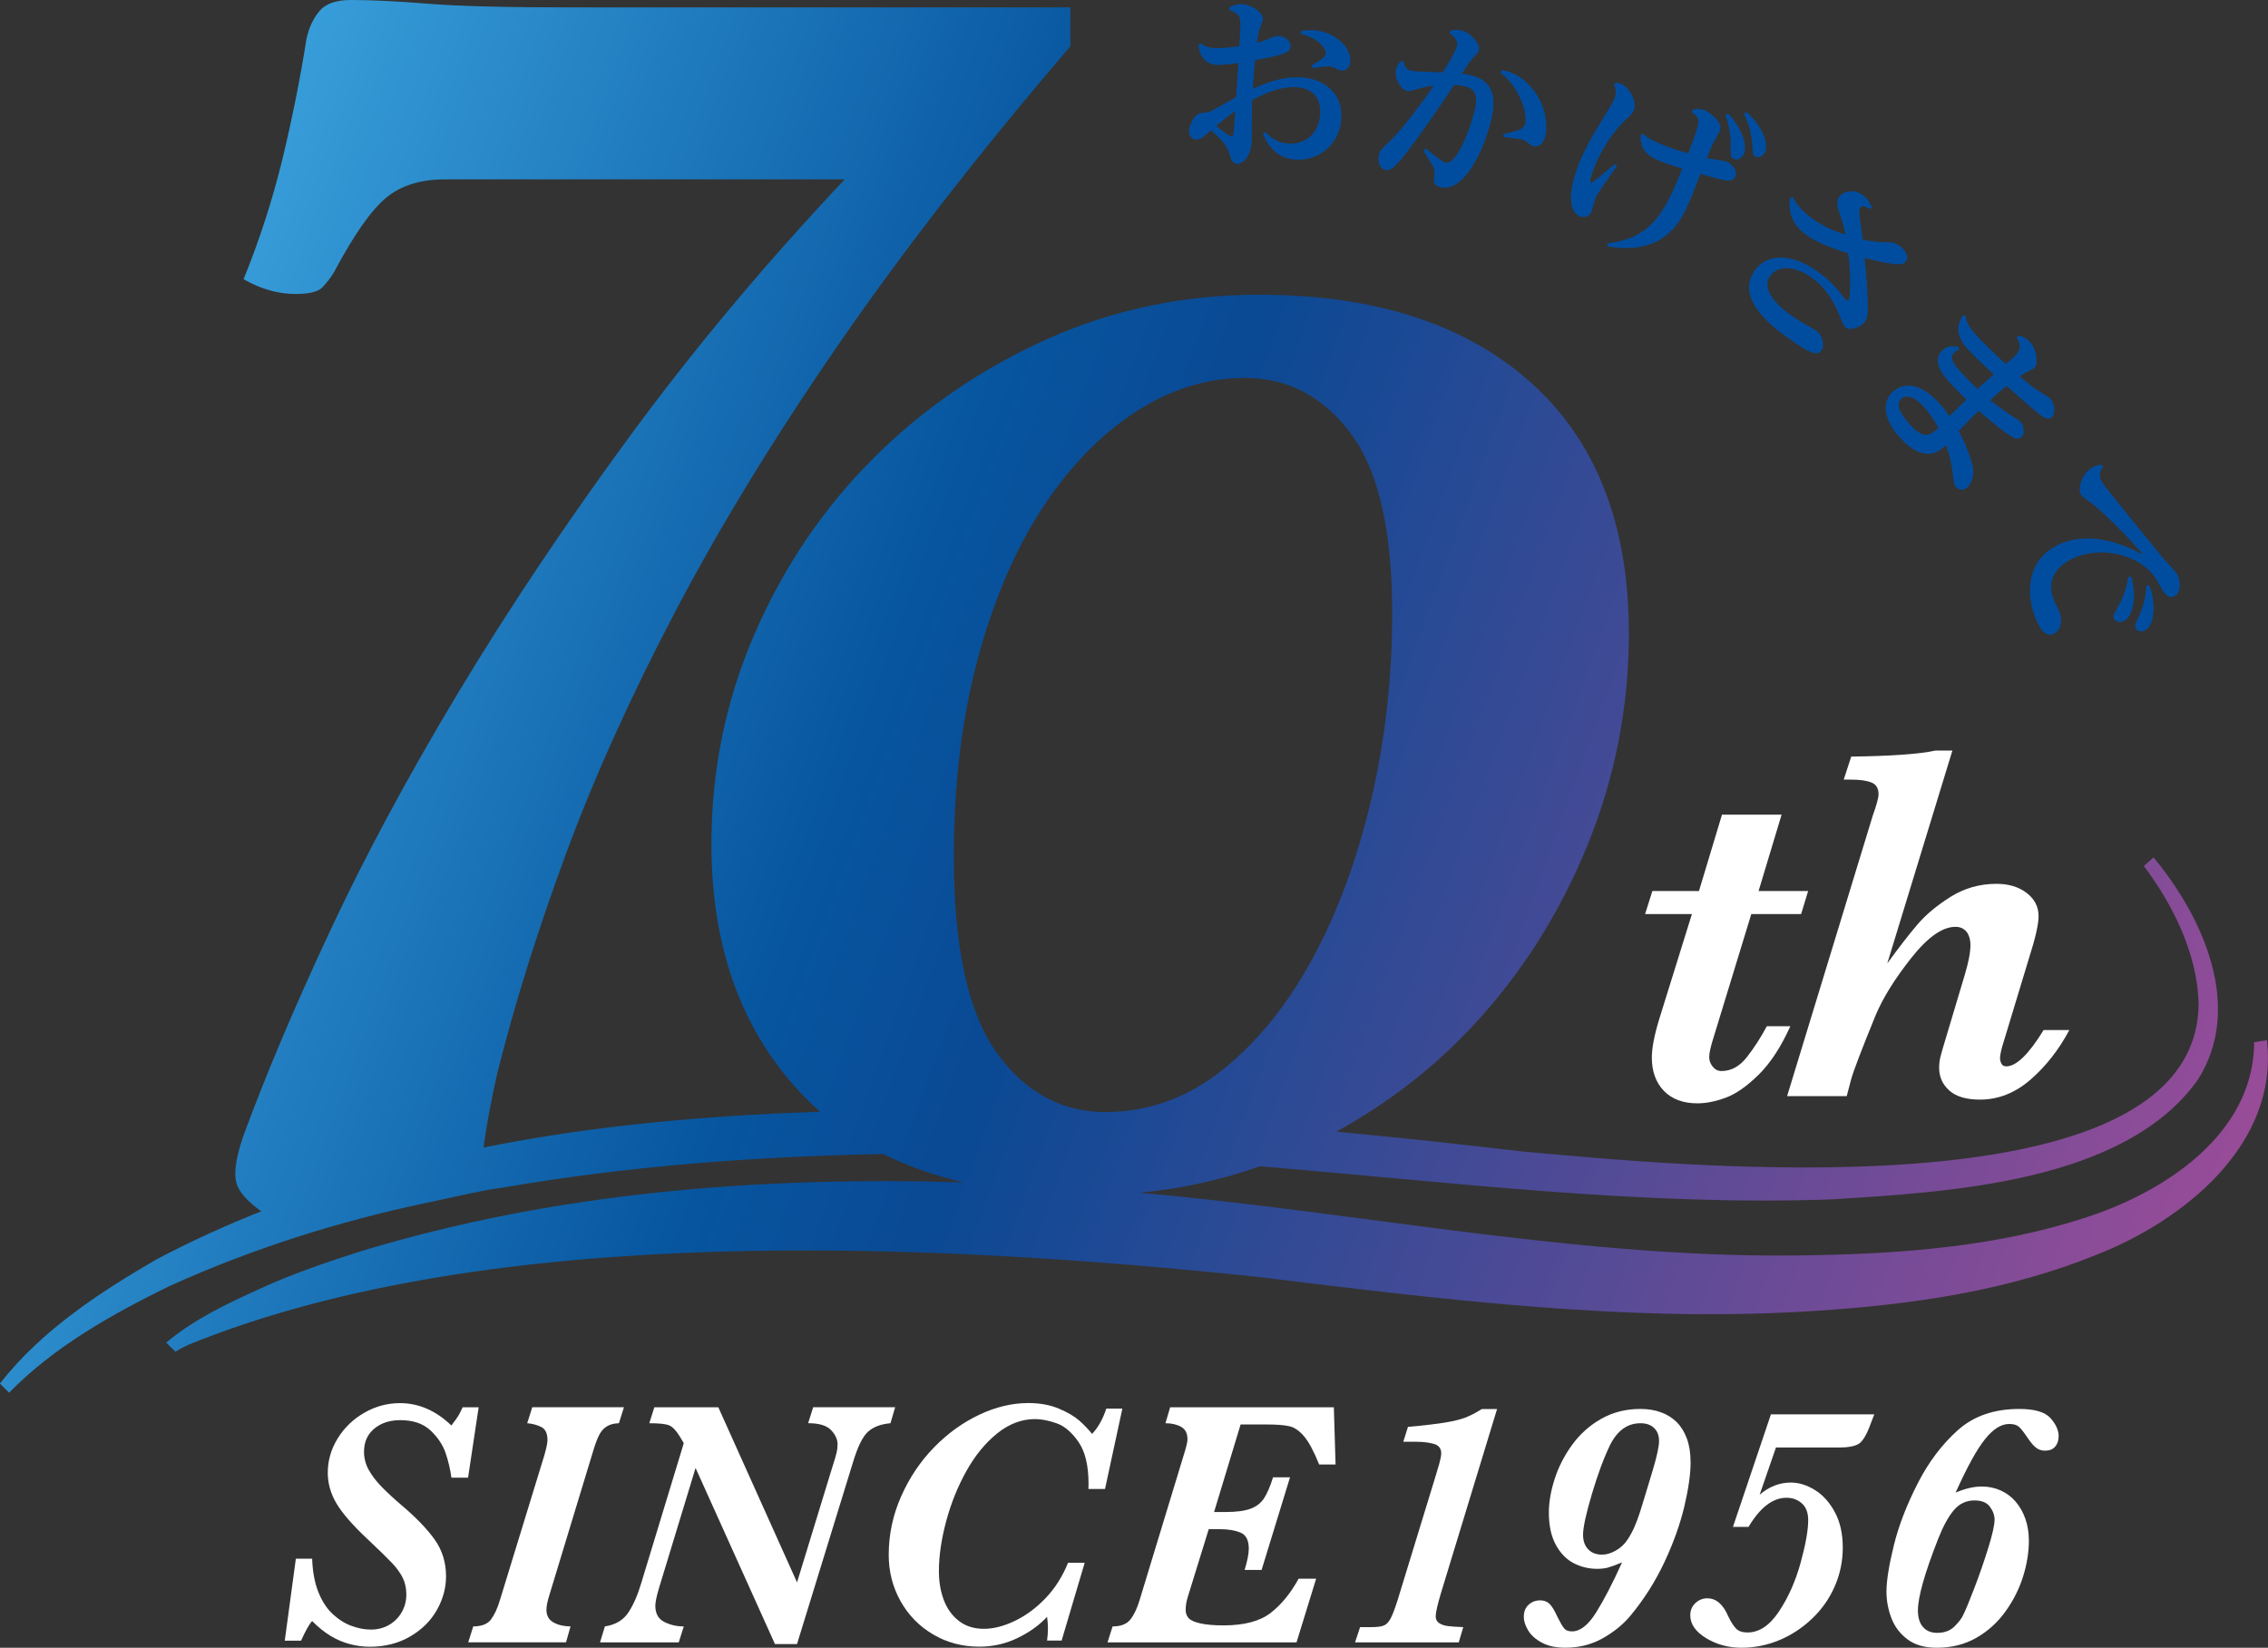 <?xml version="1.0" encoding="UTF-8"?><svg id="_レイヤー_1" xmlns="http://www.w3.org/2000/svg" width="588.97" height="428" xmlns:xlink="http://www.w3.org/1999/xlink" viewBox="0 0 588.97 428"><rect x="0" y="0" width="588.97" height="428" fill="#333333" stroke="none"/><defs><style>.cls-1{fill:url(#_新規グラデーションスウォッチ_1);}.cls-2{fill:#fff;}.cls-3{fill:#004da0;}</style><linearGradient id="_新規グラデーションスウォッチ_1" x1="31.32" y1="142.21" x2="568.59" y2="337.76" gradientUnits="userSpaceOnUse"><stop offset="0" stop-color="#379dd9"/><stop offset=".34" stop-color="#0756a0"/><stop offset=".45" stop-color="#0a4994"/><stop offset="1" stop-color="#984c98"/></linearGradient></defs><path class="cls-2" d="M469.55,231.44l-1.82,5.98h-12.94l-9.82,32.13c-.74,2.3-1.11,3.97-1.11,5.01,0,.91.3,1.75.91,2.5.61.76,1.37,1.14,2.28,1.14,2.51,0,4.73-1.22,6.63-3.67,1.91-2.45,3.62-5.11,5.14-7.97h6.11c-2.43,5.38-5.17,9.57-8.23,12.59-3.06,3.01-5.92,5.01-8.58,5.98-2.67.98-5.11,1.46-7.32,1.46-3.73,0-6.63-1.09-8.72-3.25-2.08-2.17-3.12-5.05-3.12-8.65,0-2.47.65-5.83,1.95-10.08l8.46-27.19h-12.16l1.89-5.98h12.1l5.98-19.84h15.48l-5.98,19.84h12.88Z"/><path class="cls-2" d="M537.39,267.54c-2.73,5.12-6.09,9.41-10.08,12.88-3.99,3.47-8.37,5.2-13.14,5.2-3.56,0-6.21-.79-7.97-2.37-1.76-1.58-2.63-3.54-2.63-5.89,0-1.04.12-2.03.36-2.96.24-.93.68-2.46,1.33-4.59l4.94-16.52c1-3.3,1.5-5.92,1.5-7.87,0-.82-.14-1.6-.42-2.34-.28-.74-.72-1.31-1.3-1.72-.58-.41-1.31-.62-2.18-.62-3.38,0-7.21,2.7-11.48,8.1-4.27,5.4-7.36,10.37-9.27,14.93-3.64,8.93-5.75,14.44-6.31,16.52l-1.17,4.42h-15.48l22.24-72.85c1-2.77,1.5-4.64,1.5-5.59,0-1.52-.62-2.53-1.85-3.02-1.24-.5-2.98-.75-5.24-.75h-1.95l1.95-5.98c10.41-.13,17.69-.65,21.85-1.56h4.42l-16.91,55.29c2.99-4.12,5.59-7.48,7.81-10.08,2.21-2.6,5.11-5.02,8.68-7.25,3.58-2.23,7.53-3.35,11.87-3.35,3.16,0,5.78.79,7.84,2.37,2.06,1.58,3.09,3.59,3.09,6.02,0,2.08-.8,5.64-2.41,10.67l-6.5,21.46c-.74,2.3-1.1,3.88-1.1,4.75,0,.48.12.95.36,1.43.24.48.66.71,1.27.71,2.6,0,5.83-3.14,9.69-9.43h6.7Z"/><path class="cls-2" d="M124.3,365.54l-2.75,18.28h-4.32c-.3-2.16-.8-4.29-1.51-6.39-.71-2.1-2-4.05-3.9-5.85-1.89-1.8-4.52-2.7-7.88-2.7-2.73,0-4.98.74-6.75,2.21-1.77,1.47-2.66,3.47-2.66,5.99,0,1.68.41,3.26,1.24,4.75.83,1.49,1.96,2.96,3.4,4.43,1.44,1.47,3.15,3.05,5.13,4.73,3.78,3.21,6.65,6.19,8.6,8.94,1.95,2.75,2.93,5.92,2.93,9.52,0,3.03-.8,5.95-2.39,8.76-1.59,2.81-3.9,5.1-6.94,6.87s-6.53,2.66-10.49,2.66c-1.71,0-3.45-.23-5.2-.7-1.76-.46-3.42-1.18-5-2.14s-3.16-2.24-4.75-3.83c-.69.69-1.65,2.39-2.88,5.09h-4.23l2.88-21.3h4.23c.12,3.39.66,6.29,1.62,8.69.96,2.4,2.21,4.31,3.74,5.72,1.53,1.41,3.16,2.43,4.89,3.06,1.73.63,3.38.95,4.98.95,1.77,0,3.35-.4,4.75-1.22,1.4-.81,2.49-1.91,3.29-3.31.8-1.4,1.19-2.92,1.19-4.57s-.32-3.11-.95-4.37c-.63-1.26-1.55-2.54-2.77-3.83-1.22-1.29-3.34-3.36-6.37-6.21-3.84-3.6-6.52-6.68-8.04-9.23-1.52-2.55-2.27-5.22-2.27-8.02,0-3.15.86-6.12,2.59-8.92,1.73-2.79,4.04-5.01,6.93-6.66,2.9-1.65,5.97-2.48,9.21-2.48,4.89,0,9.35,1.94,13.37,5.81.18-.27.43-.61.77-1.04.33-.42.66-.89.99-1.42.33-.52.72-1.28,1.17-2.27h4.14Z"/><path class="cls-2" d="M162.03,365.54l-1.31,4.14c-1.23.03-2.25.29-3.06.77-.81.48-1.46,1.18-1.96,2.09-.5.92-1.01,2.24-1.55,3.98l-11.44,37.65c-.54,1.71-.81,3.03-.81,3.96,0,1.53.62,2.63,1.87,3.31,1.24.68,2.71,1.01,4.39,1.01l-1.17,4.14h-25.4l1.31-4.14c2.16,0,3.69-.59,4.59-1.78.9-1.19,1.68-2.87,2.34-5.07l11.53-37.6c.54-1.89.81-3.21.81-3.96,0-1.74-.55-2.87-1.64-3.4s-2.3-.85-3.62-.97l1.31-4.14h23.82Z"/><path class="cls-2" d="M232.46,365.54l-1.22,4.14c-2.43.21-4.35.92-5.76,2.14-1.41,1.22-2.75,3.93-4.01,8.13l-14.5,47.1h-5.72l-20.62-45.75-9.5,31.21c-.63,2.13-.95,3.66-.95,4.59,0,2.01.77,3.41,2.32,4.19,1.55.78,3.23,1.17,5.07,1.17l-1.31,4.14h-20.44l1.26-4.14c2.76-.42,4.8-1.64,6.12-3.65,1.32-2.01,2.45-4.61,3.38-7.79l10.99-36.16-.99-1.67c-.99-1.62-1.94-2.61-2.84-2.97-.9-.36-2.61-.54-5.13-.54l1.31-4.14h16.62l20.44,45.48,8.78-28.69c.18-.63.42-1.4.72-2.32.3-.91.55-1.77.74-2.57.2-.79.29-1.54.29-2.23,0-1.32-.57-2.57-1.71-3.76-1.14-1.19-3.12-1.78-5.94-1.78l1.31-4.14h21.3Z"/><path class="cls-2" d="M291.46,365.9l-4.5,20.85h-4.32c0-.24,0-.45.02-.63.01-.18.02-.4.02-.68,0-4.74-.87-8.38-2.61-10.9-1.74-2.52-3.65-4.14-5.72-4.86-2.07-.72-3.92-1.08-5.54-1.08-3.48,0-6.76,1.24-9.84,3.71-3.08,2.48-5.74,5.73-7.99,9.75-2.25,4.02-4.01,8.38-5.27,13.08-1.26,4.7-1.89,9.03-1.89,12.99,0,2.7.42,5.18,1.26,7.43.84,2.25,2.14,4.07,3.9,5.45s3.94,2.07,6.55,2.07c2.46,0,5.13-.68,7.99-2.05,2.87-1.37,5.53-3.33,7.99-5.9,2.46-2.57,4.41-5.64,5.85-9.21h4.32l-5.99,20.22h-3.78c.15-1.11.23-2.15.23-3.11s-.08-2.01-.23-3.06c-2.04,2.19-4.61,4.03-7.7,5.52-3.09,1.49-6.39,2.23-9.91,2.23-4.38,0-8.38-1.06-11.98-3.18-3.6-2.12-6.42-5-8.47-8.67s-3.06-7.66-3.06-11.98c0-5.28,1.07-10.35,3.22-15.2,2.15-4.85,4.99-9.09,8.53-12.72,3.54-3.63,7.46-6.46,11.75-8.49,4.29-2.03,8.54-3.04,12.74-3.04,3,0,5.64.48,7.93,1.44,2.28.96,4.05,2,5.31,3.11,1.26,1.11,2.37,2.27,3.33,3.47,1.56-1.65,2.79-3.84,3.69-6.57h4.14Z"/><path class="cls-2" d="M346.8,380.4h-4.23c-1.38-3.42-2.68-5.85-3.9-7.3-1.22-1.44-2.48-2.32-3.8-2.63-1.32-.32-3.33-.47-6.03-.47h-6.67l-6.89,22.74h3.02c2.79,0,4.95-.29,6.46-.86,1.52-.57,2.68-1.47,3.49-2.7.81-1.23,1.59-3.05,2.34-5.45h4.41l-7.38,24.05h-4.41c.72-2.34,1.08-4.19,1.08-5.54,0-2.19-.73-3.58-2.18-4.16-1.46-.59-3.21-.88-5.25-.88h-2.97l-5.36,17.34c-.42,1.29-.63,2.49-.63,3.6,0,.87.25,1.59.77,2.16.51.57,1.52,1.03,3.04,1.37,1.52.34,3.51.52,5.97.52,5.37,0,9.45-1.06,12.23-3.2,2.78-2.13,5.22-5.1,7.32-8.92h4.55l-5.09,16.53h-49.08l1.31-4.14c2.16,0,3.72-.62,4.66-1.85.95-1.23,1.73-2.9,2.36-5l11.62-38.19c.54-1.74.81-2.93.81-3.56,0-1.56-.56-2.65-1.67-3.26-1.11-.61-2.46-.92-4.05-.92l1.22-4.14h42.51l.45,14.86Z"/><path class="cls-2" d="M388.77,365.99l-14.59,47.87c-.9,3.03-1.35,5.03-1.35,5.99,0,.75.29,1.33.88,1.73.59.41,1.36.67,2.32.79.96.12,2.28.21,3.96.27l-1.17,3.96h-26.93l1.31-3.96h2.93c1.41,0,2.46-.13,3.15-.38.69-.25,1.29-.85,1.8-1.78.51-.93,1.14-2.58,1.89-4.95l9.86-32.2c.6-2.04.9-3.05.9-3.02.36-1.32.54-2.25.54-2.79,0-1.29-.65-2.12-1.94-2.48-1.29-.36-2.79-.54-4.5-.54h-3.42l1.22-3.87c4.29-.39,7.52-.77,9.68-1.13,2.16-.36,3.9-.79,5.2-1.28,1.31-.5,2.74-1.24,4.3-2.23h3.96Z"/><path class="cls-2" d="M439.03,379.77c0,3.09-.55,6.95-1.64,11.57-1.1,4.62-2.83,9.46-5.2,14.5-2.37,5.04-5.34,9.71-8.92,14-1.89,2.22-4.27,4.14-7.14,5.74-2.87,1.61-6.09,2.41-9.66,2.41-2.43,0-4.47-.44-6.1-1.33-1.64-.89-2.82-1.96-3.56-3.22-.74-1.26-1.1-2.42-1.1-3.47,0-1.32.41-2.36,1.24-3.13.83-.77,1.82-1.15,2.99-1.15.99,0,1.8.29,2.43.88s1.35,1.78,2.16,3.58c.66,1.32,1.21,2.25,1.64,2.79.43.54,1.12.81,2.05.81,2.13,0,4.23-1.64,6.28-4.93,2.06-3.29,4.3-7.62,6.73-12.99-1.68.69-2.91,1.14-3.69,1.35-.78.21-1.7.32-2.75.32-2.22,0-4.28-.5-6.17-1.49-1.89-.99-3.43-2.59-4.62-4.8s-1.78-4.98-1.78-8.31c0-2.7.5-5.62,1.51-8.76,1.01-3.14,2.53-6.1,4.57-8.9,2.04-2.79,4.56-5.04,7.57-6.73,3-1.7,6.38-2.54,10.13-2.54,1.98,0,3.77.29,5.36.88,1.59.58,2.95,1.44,4.08,2.57,1.13,1.13,2,2.55,2.63,4.28.63,1.73.95,3.75.95,6.06ZM430.83,374.23c0-1.38-.43-2.48-1.28-3.31-.86-.83-2.03-1.24-3.54-1.24-3.33,0-5.94,1.85-7.84,5.54-1.65,3.39-3.24,7.67-4.77,12.83-1.53,5.16-2.3,8.69-2.3,10.58,0,1.59.43,2.85,1.31,3.78.87.93,2.09,1.4,3.65,1.4,1.14,0,2.33-.36,3.58-1.08,1.25-.72,2.24-1.65,2.99-2.79.66-.99,1.25-2.06,1.76-3.2.51-1.14,1.01-2.48,1.51-4.03.5-1.55,1.58-5.13,3.27-10.74,1.11-3.69,1.67-6.28,1.67-7.75Z"/><path class="cls-2" d="M486.72,367.39l-1.04,2.7c-.99,2.7-2.01,4.36-3.06,4.98-1.05.62-2.76.92-5.13.92h-16.3l-4.23,12.25c2.46-2.1,5.16-3.15,8.11-3.15,2.07,0,4.15.65,6.24,1.94,2.09,1.29,3.81,3.21,5.18,5.76,1.37,2.55,2.05,5.61,2.05,9.19s-.71,6.96-2.12,10.15c-1.41,3.2-3.4,6-5.97,8.42-2.57,2.42-5.42,4.26-8.56,5.54-3.14,1.28-6.36,1.91-9.66,1.91s-6.46-.83-9.19-2.5c-2.73-1.67-4.1-3.64-4.1-5.92,0-1.29.44-2.35,1.33-3.18.88-.83,1.91-1.24,3.08-1.24,2.31,0,4.13,1.56,5.45,4.68.69,1.44,1.37,2.5,2.03,3.18.66.68,1.65,1.01,2.97,1.01,3.03,0,5.76-1.82,8.17-5.45,2.42-3.63,4.29-7.84,5.61-12.61,1.32-4.77,1.98-8.48,1.98-11.12,0-1.92-.55-3.37-1.64-4.35-1.1-.97-2.42-1.46-3.99-1.46-3.57,0-6.86,2.52-9.86,7.57h-4.05l9.86-29.23h26.84Z"/><path class="cls-2" d="M534.59,373.11c0,1.08-.3,1.97-.9,2.66-.6.69-1.47,1.04-2.61,1.04-.81,0-1.54-.22-2.18-.65-.65-.44-1.39-1.27-2.23-2.5-1.08-1.62-1.9-2.66-2.45-3.11-.56-.45-1.37-.68-2.45-.68-2.1,0-4.22,1.34-6.35,4.03-2.13,2.69-4.65,7.29-7.57,13.8,2.46-1.05,4.71-1.58,6.76-1.58,1.8,0,3.46.35,4.98,1.04,1.52.69,2.81,1.67,3.9,2.95,1.08,1.28,1.91,2.77,2.5,4.48.59,1.71.88,3.59.88,5.63,0,2.97-.5,6.05-1.49,9.23-.99,3.18-2.5,6.2-4.53,9.05-2.03,2.85-4.55,5.15-7.57,6.89-3.02,1.74-6.46,2.61-10.34,2.61-3.15,0-5.7-.74-7.63-2.21-1.94-1.47-3.32-3.32-4.16-5.54-.84-2.22-1.26-4.5-1.26-6.85,0-2.79.64-6.78,1.91-11.98,1.28-5.19,3.37-10.61,6.28-16.26,2.76-5.4,6.2-9.95,10.31-13.65,4.11-3.69,9.44-5.54,15.99-5.54,3.99,0,6.69.8,8.11,2.39,1.41,1.59,2.12,3.17,2.12,4.73ZM517.97,394.77c0-1.17-.4-2.3-1.22-3.4-.81-1.1-2.15-1.64-4.01-1.64-2.13,0-3.91.84-5.34,2.52-1.43,1.68-2.78,4.16-4.07,7.43-3.51,8.92-5.27,15.13-5.27,18.64,0,1.83.43,3.26,1.31,4.28s2.1,1.53,3.69,1.53c1.92,0,3.45-.58,4.59-1.76,1.14-1.17,1.88-2.16,2.21-2.97.57-1.14,1.52-3.43,2.84-6.87,1.32-3.44,2.53-6.92,3.62-10.45,1.1-3.53,1.64-5.97,1.64-7.32Z"/><path class="cls-1" d="M588.7,270.2s-3.32.52-3.32.52c-.1,24.06-23.66,39.21-44.39,45.74-22.12,7.14-45.88,9.13-69.46,9.56-58.87,1.43-117.09-11.05-175.63-16.21,10.91-1.03,21.33-3.33,31.29-6.87,49.44,4.09,99.09,10.35,148.35,8.6,30.17-1.9,75.92-4.23,95.11-30.93,12.14-18.81,1.48-42.41-11.4-57.9l-2.52,2.23c7.86,10.45,13.87,23.14,14.22,35.59-.09,56.39-137.5,41.98-176.04,38.52-15.73-1.87-31.75-3.59-47.89-5.1,13.44-7.38,25.34-16.59,35.63-27.67,12.49-13.45,22.34-28.98,29.54-46.59,7.2-17.61,10.81-36.03,10.81-55.24,0-28.17-8.49-49.87-25.46-65.08-16.98-15.21-40.51-22.81-70.61-22.81-19.54,0-37.87,3.84-55,11.53-17.13,7.69-32.18,18.01-45.15,30.98-12.97,12.97-23.22,28.1-30.74,45.39-7.53,17.29-11.29,35.54-11.29,54.76,0,27.55,8.24,49.64,24.74,66.28,1.13,1.14,2.29,2.23,3.49,3.28-29.18.97-58.8,3.51-87.41,9.29.05-.34.08-.64.13-.99.64-4.65,1.76-10.65,3.36-18.01,4.48-17.94,10.4-36.91,17.77-56.91,7.36-20.01,16.89-41.14,28.58-63.4,11.69-22.25,25.94-45.55,42.75-69.88,16.81-24.33,36.74-49.95,59.8-76.85V1.92h-129.68c-16.98,0-29.38-.31-37.23-.96-7.85-.64-14.49-.96-19.93-.96-3.84,0-6.57.96-8.17,2.88-1.61,1.92-2.72,4.32-3.36,7.2-1.61,10.25-3.69,20.65-6.24,31.22-2.57,10.57-5.93,20.98-10.09,31.22,4.48,2.57,8.96,3.84,13.45,3.84,3.52,0,5.84-.55,6.96-1.68,1.12-1.12,2.16-2.48,3.12-4.08,5.12-9.61,9.61-16.01,13.45-19.21,3.84-3.2,8.96-4.8,15.37-4.8h103.75c-20.82,22.1-39.55,44.52-56.2,67.25-16.65,22.74-31.46,44.91-44.43,66.52-12.97,21.61-24.02,42.19-33.14,61.72-9.13,19.53-16.57,37.14-22.34,52.84-2.24,6.4-2.72,10.88-1.44,13.45,1.04,2.09,3.09,4.17,6.06,6.26-9.28,3.68-18.38,7.82-27.17,12.46-14.94,8.64-29.99,18.55-40.72,32.28l2.38,2.38c11.7-11.96,26.64-20.34,41.62-27.68,21.39-9.7,44.22-16.94,67.21-21.72,5.82-1.2,13.99-3.21,19.86-3.95,32.3-5.57,65.37-8.01,98.33-8.65,6.31,3.15,13.26,5.61,20.86,7.37-52.94-1.6-106.32,2.56-157.02,18.04-8.06,2.56-18.22,6.06-25.81,9.64-8.47,3.82-17.06,7.92-24.25,13.93l2.38,2.38,1.64-.95s1.97-.95,1.97-.95c78.73-31.98,193.65-26.37,277.67-17.52,47.67,5.82,96.78,12.04,145.27,8.76,24.57-1.6,49.42-5.18,72.4-14.55,22.54-8.84,47.38-28.67,44.19-55.68ZM253.91,171.18c4.14-15.37,9.73-28.41,16.74-39.15,7.01-10.72,15.06-19.05,24.15-24.98,9.09-5.92,18.58-8.88,28.47-8.88,11.15,0,20.32,4.8,27.5,14.41,7.18,9.61,10.76,25.14,10.76,46.59,0,16.97-1.84,33.22-5.5,48.75-3.67,15.53-8.77,29.3-15.31,41.3-6.54,12.01-14.35,21.62-23.43,28.82-9.09,7.2-19.21,10.81-30.37,10.81s-20.89-5.2-28.22-15.61c-7.34-10.4-11-27.3-11-50.67,0-18.89,2.07-36.02,6.21-51.39Z"/><path class="cls-3" d="M319.35,1.84c1.21-.52,1.97-.83,3.1-.77,2.66.15,5.61,2.19,5.51,3.96-.03.49-.88,2.57-1,2.96-.25.97-.41,1.95-.57,3.13,1.1-.28,1.85-.49,3.02-1.02,1.21-.52,1.87-.78,2.81-.73,1.53.09,2.99,1.25,2.92,2.63-.06,1.08-.12,2.12-9.24,3.63-.12,1.23-.41,4.67-.56,7.43,3.24-1.45,7.59-3.23,12.51-2.96,5.12.28,10.87,3.37,10.47,10.66-.39,7.04-6.19,11.01-11.71,10.71-5.86-.33-7.79-4.73-8.62-6.7l.62-.46c1.07,1.1,2.81,2.82,6.06,3,3.94.22,7.88-2.33,8.18-7.74.32-5.76-4.12-6.8-6.13-6.91-2.17-.12-5.58.03-11.55,3.36-.1,1.72-.1,10.71-.11,10.86-.17,3.1-1.9,5.77-3.82,5.66-1.23-.07-1.52-1.07-2.02-2.78-.66-2.31-3.2-4.62-4.76-5.9-1.92,1.72-2.75,2.46-3.84,2.4-1.28-.07-1.91-1.24-1.85-2.32.07-1.23,1.24-4.48,3.37-4.6,1.68-.1,1.83-.14,3.82-1.27,1.68-.94,4.28-2.43,5.05-2.83.04-.74.58-8.71.59-8.86-1.44.17-4.23.55-5.66.47-2.81-.16-4.38-2.07-4.75-5.15l.62-.46c.42.37,1.32,1.11,3.44,1.23,1.67.09,4.4-.15,6.59-.47.28-5.02.36-5.56.26-6.45-.16-1.64-.91-2.22-2.9-2.98l.14-.73ZM315.8,32.71c.24.16,1.85,1.39,2.75,2.08.47.37.76.54,1.1.56.54.03.67-.51.68-.7.15-.88.36-4.72.42-5.8-2,1.42-2.47,1.84-4.96,3.87ZM337.87,8.06c.65-.11,1.7-.3,3.12-.22,5.61.31,9.88,4.4,9.68,8.05-.08,1.43-.98,2.51-2.26,2.44-.59-.03-.69-.09-1.84-.7-.34-.17-.82-.34-1.51-.38-.89-.05-2.83.24-4.12.46l-.36-.71c1.53-.85,3.67-2.12,3.73-3.05.06-1.08-1.41-3.93-6.58-5.16l.14-.73Z"/><path class="cls-3" d="M364.49,16c.15.89.31,1.99,2.18,2.41.91.21,5.29.28,8,.39,1.04-1.69,3.29-5.17,3.67-6.85.33-1.44-.62-2.41-1.93-3.32l.31-.69c1.16-.2,1.87-.24,2.74-.04,2.64.6,4.95,3.59,4.61,5.08-.12.53-.26.7-1.65,2.16-.54.59-.77.94-2.81,3.96.49.06,1.22.18,1.94.34,5.19,1.17,7.36,4.34,5.77,11.41-1.67,7.41-6.91,19.21-13.21,17.79-2.02-.46-1.81-1.62-1.61-2.94.12-.98.05-1.56-.36-2.46-.35-.69-2.14-3.51-2.5-4.15l.57-.53c1.67,1.34,4.32,3.5,5.18,3.7,2.79.63,6.39-8.41,7.63-13.9.97-4.28-.53-5.48-2.7-5.97-.77-.17-1.96-.29-2.7-.36-3.44,5.19-7.12,10.73-12.21,17.41-3.88,5.09-4.74,4.89-5.66,4.69-1.44-.33-2.06-2.08-1.68-3.76.28-1.25.48-1.46,2.79-3.62,2.26-2.17,6.29-7.07,11.5-14.49-1.04.12-2.29.29-3.75.72-2.49.75-2.7.76-3.18.65-1.73-.39-3.4-3.29-2.88-5.6.2-.87.57-1.39,1.19-2.16l.73.11ZM389.97,18.21c1.69.33,5.03.98,8.31,5.26,3.05,3.97,3.72,8.82,3.04,11.85-.51,2.26-1.98,2.94-3.03,2.7-.53-.12-.79-.33-1.51-.95-.56-.43-.95-.72-1.72-.89-.72-.16-3.93-.48-4.57-.58l-.09-.73c4.39-1.08,5.36-1.37,5.69-2.81.65-2.89-1.8-9.71-6.43-13.17l.31-.69Z"/><path class="cls-3" d="M419.67,21.44c.63.16,1.07.25,1.39.38,2.13.92,4.16,4.69,3.22,6.86-.35.82-.58.98-2.49,2.79-.54.52-4.52,4.39-7.44,11.19-.31.72-1.84,4.52-1.2,4.8.23.1.82-.4,6.21-4.84l.54.5c-.59.87-3.37,4.72-3.88,5.52-1.22,1.84-1.48,2.32-1.69,2.81-.23.54-.84,3.07-1.05,3.57-.66,1.54-2.21,1.52-3.07,1.15-2.58-1.11-3.48-6,.33-14.88.9-2.08,2.53-5.25,4.12-7.84,1.94-3.14,4.14-6.75,4.47-7.52.84-1.95.37-3.11,0-3.97l.54-.52ZM417.42,63.24c10.3-1.37,14.33-6.13,19.42-19.45-3.08-.95-4.77-1.51-6.26-2.16-4.58-1.97-4.53-4.58-4.55-6.52l.69-.35c.77.71,1.47,1.33,4.37,2.57.59.25,3.22,1.38,7.3,2.5,3.27-8.47,3.4-8.9.95-10.7l.29-.68c.7-.13,1.81-.35,3.08.2,1.81.78,4.77,3.39,3.93,5.34-.23.54-1.5,2.74-1.76,3.22-.59,1.25-1.01,2.35-1.66,3.85.83.19,4.54.67,5.22.96,1.54.66,2.81,2.44,2.23,3.8-.45,1.04-1.5,1.23-2.59,1.03-1.16-.18-1.23-.26-6.48-1.66-.45,1.04-2.27,5.79-2.68,6.74-2.16,5.03-6.31,14.68-21.5,12.06v-.75ZM448.78,29.5c4.19,4.48,4.83,8.73,4.13,10.36-.53,1.22-1.71,1.84-2.61,1.45-.86-.37-.88-.7-.86-3.48.07-3.4-.73-6.16-1.39-8l.73-.33ZM453.57,29.09c4.24,3.75,5.69,8.35,4.86,10.3-.53,1.22-1.63,1.66-2.4,1.33-.82-.35-.78-.55-1.01-3.39-.31-3.89-1.68-6.84-2.11-7.83l.66-.41Z"/><path class="cls-3" d="M465.63,51.26c.63,1.17,1.6,3.12,5.11,5.59,3.26,2.3,5.82,3.2,8.5,4.12-.41-2.16-.51-2.53-1.68-6.01-.74-2.21-.41-3.18.02-3.79.99-1.41,3.68-2.23,6.1-.53,1.01.71,1.57,1.53,2.45,3.11l-.53.59c-.68-.48-1.88-1.26-2.51-.38-.23.32-.36.77-.17,2.29.25,1.62.28,2,.75,5.96,3.35.73,5.22.72,5.64.72,1.76-.02,2.61-.03,3.94.91,1.37.97,2.62,2.69,1.74,3.94-.6.85-1.19,1.69-10.78-.78.41,3.78.72,7.62.81,11.43.09,2.96-.05,4.18-.68,5.07-.99,1.41-3.7,2.52-4.99,1.61-.56-.4-.77-.96-1.22-2.12-2.78-7.44-6.56-10.11-7.77-10.96-4.19-2.95-8.63-3.24-10.67-.34-2.92,4.15,3.76,9.04,5.45,10.23,1.41.99,2.84,1.88,3.89,2.44.35.19,2.28,1.3,2.52,1.47,2.05,1.45,2.23,4.11,1.47,5.19-1.14,1.61-3.26.6-8.54-3.12-3.14-2.21-14.18-9.99-8.82-17.61,3.18-4.51,9.54-4.55,16.15.1,3.71,2.61,5.39,4.76,6.99,6.85.13.15.49.59.69.73.2.14.45.13.59-.07.45-.64.61-6.69-.11-12.08-4-1.25-8.01-2.75-10.83-4.74-5.2-3.66-4.46-8.39-4.26-9.7l.76-.13Z"/><path class="cls-3" d="M508.71,90.87c-.39.16-.78.31-1.15.65-1.64,1.49.25,3.57,1.91,5.4,1.23,1.35,2.66,2.78,4.07,4.1,2.33-2.12,2.84-2.59,4.23-3.78-2.28-2.06-5.22-4.85-6.78-6.57-3.92-4.3-2.17-7.22-1.23-8.75l.73.14c.09.98.21,2.21,2.86,5.13,1.49,1.64,3.86,4.02,7.51,7.37,3.45-2.87,4.58-3.83,2.84-6.99l.68-.42c.79.28,1.82.61,2.75,1.63,1.76,1.93,2.38,5.7,1.14,6.82-.29.27-1.97,1.06-2.29,1.22-.72.45-1.19.75-1.48.94,2.72,2.26,3.02,2.58,4.44,3.49.54.38,3.09,1.86,3.49,2.29.96,1.06,1.6,3.74.4,4.84-1.06.96-2.34-.07-3.75-1.19-2.12-1.74-5.67-4.91-7.98-6.94-1.23.99-1.53,1.25-4.26,3.67,2.58,2.18,4.99,3.66,5.53,4.03,1.86,1.17,2.03,1.28,2.37,1.65.76.84,1.22,3.02.2,3.95-.98.9-2.38.1-4.17-1.21-2.23-1.57-5.58-4.52-6.92-5.63-1.83,1.73-2.96,2.9-5.2,5.27,1.8,3.3,3.31,7.45,3.65,9.14.67,3.59-1.23,5.32-1.41,5.48-.73.66-2,.95-2.89-.03-.63-.69-.65-1.08-.98-4.3-.22-2-.99-4.9-1.64-6.64-1.64,1.49-5.55,5.11-11.98-1.96-4.18-4.59-4.87-9.16-1.85-11.92,1.35-1.23,5.64-4.06,12.21,3.16,1.33,1.46,2.05,2.54,2.5,3.19.47-.43,3.77-3.7,4.39-4.33-2.6-2.5-4.3-4.36-4.46-4.54-1.13-1.24-4.91-5.4-1.67-8.35,1.28-1.16,2.67-1.03,4.05-.75l.14.74ZM503.37,111.07c-1.16-2.15-2.57-4.06-3.76-5.38-2.66-2.92-4.77-3.12-5.83-2.16-1.75,1.59,0,4.33,2.16,6.7,3.92,4.3,5.56,2.67,7.43.84Z"/><path class="cls-3" d="M546.14,121.25c-.56.79-1.45,2-.25,4.04.8,1.36,13.41,16.66,15.58,19.38.6.73,3.46,3.74,3.89,4.47.82,1.4,1.22,4.6-.61,5.68-.38.23-1.78.87-3.18-1.51-.3-.51-1.54-2.81-1.83-3.21-4.78-6.86-15.83-8.42-22.59-4.45-4.72,2.78-5.75,7.05-2.91,12.07,1.97,3.54.59,6.06-.68,6.81-1.57.92-2.93-.11-3.78-1.56-3.73-6.33-4.21-16.29,3.49-20.82,5.78-3.4,13.88-3.25,23.39,2.03-7.1-8.18-12.35-12.53-12.94-13.04-.54-.43-2.99-2.07-3.29-2.58-1.07-1.83.43-5.69,2.77-7.06.89-.52,1.77-.7,2.44-.81l.5.56ZM553.49,149.88c1.47,5.6.25,10.15-1.7,11.3-1.1.65-2.3.38-2.72-.34-.45-.77-.39-.86,1.01-3.34,1.97-3.56,2.4-6.33,2.61-7.72l.8.1ZM558.21,152.08c1.93,5.62.98,10.41-1.06,11.61-.89.52-2.03.34-2.46-.39-.4-.68-.29-.98.79-3.32,1.27-2.81,1.71-4.78,1.94-7.89h.8Z"/></svg>